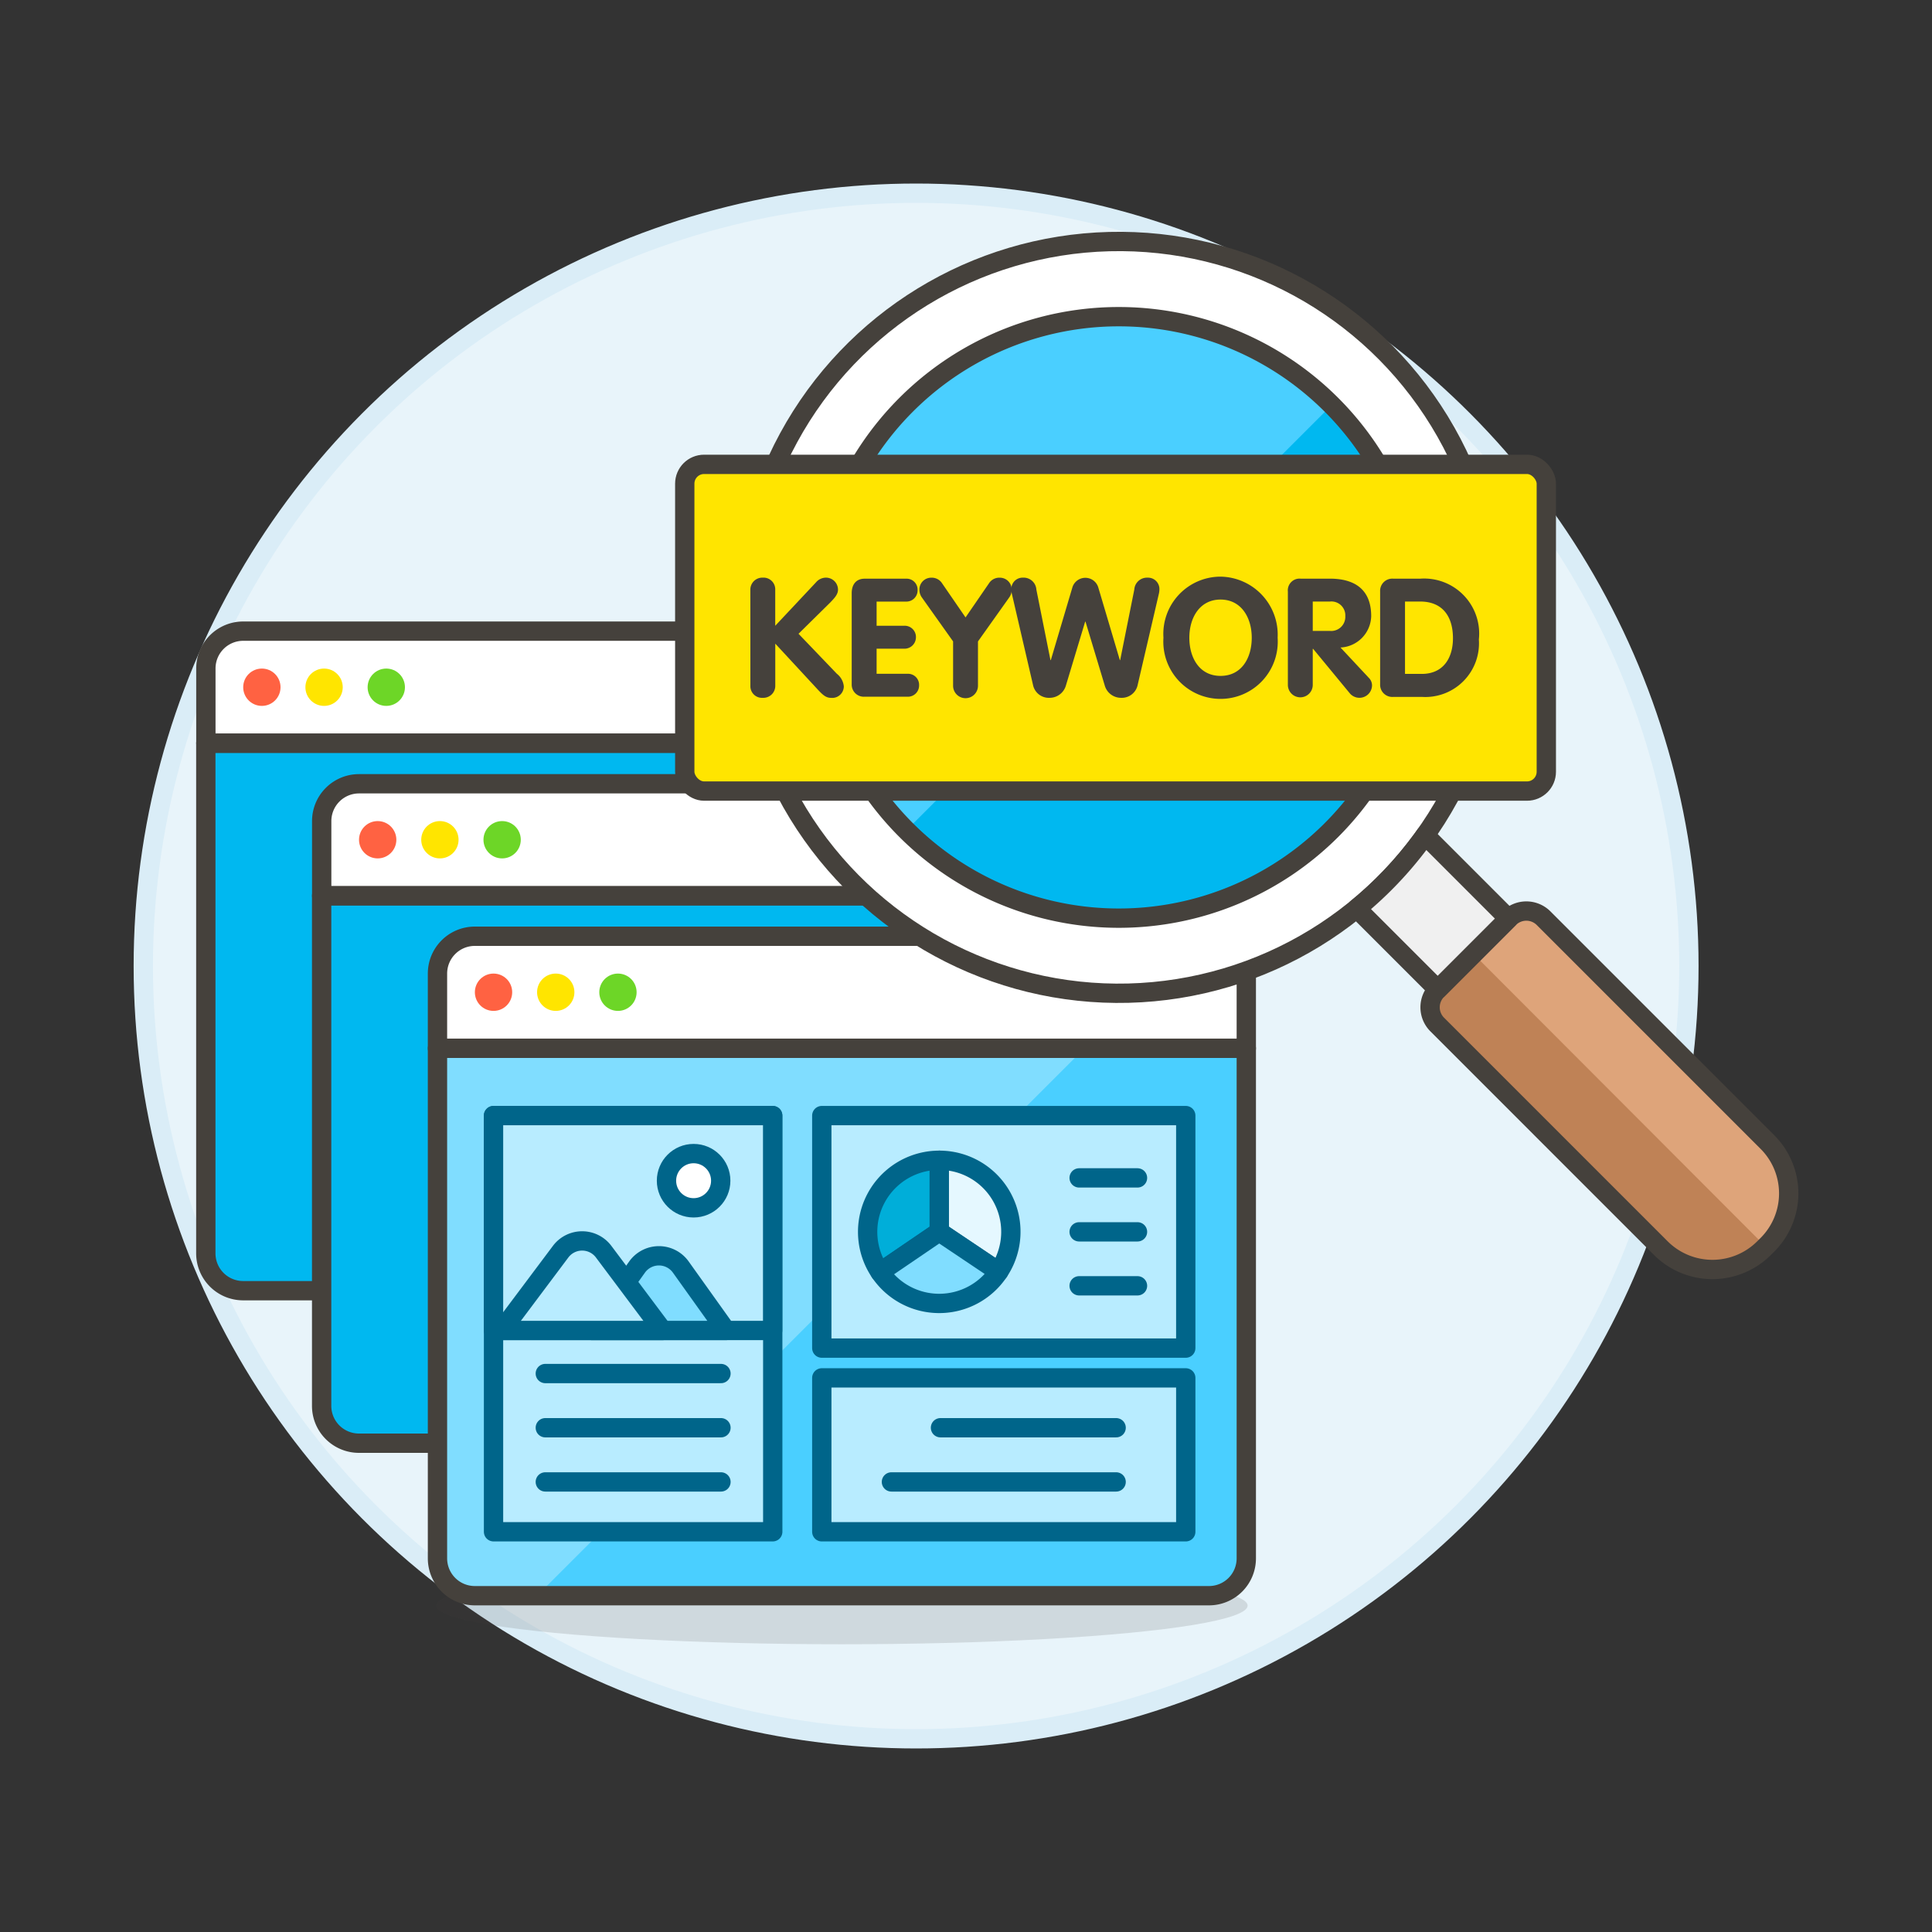<svg xmlns="http://www.w3.org/2000/svg" viewBox="0 0 100 100"><rect x="0" y="0" width="100" height="100" fill="#333333" stroke="none"/><g class="nc-icon-wrapper"><defs/><circle class="a" cx="47.417" cy="50" r="40" fill="#e8f4fa" stroke="#daedf7" stroke-miterlimit="10"/><path class="b" d="M50.585 66.806h-38a1.932 1.932 0 0 1-1.932-1.932v-26.4h41.864v26.4a1.932 1.932 0 0 1-1.932 1.932z" style="" fill="#4acfff"/><path class="c" d="M15.807 66.806l28.337-28.337H10.656v26.4a1.932 1.932 0 0 0 1.932 1.932z" style="" fill="#00b8f0"/><path class="d" d="M52.517 34.6a1.932 1.932 0 0 0-1.932-1.932h-38a1.932 1.932 0 0 0-1.929 1.932v3.864h41.861z" style="" fill="#fff"/><circle class="e" cx="13.554" cy="35.571" r=".966" style="" fill="#ff6242"/><circle class="f" cx="16.774" cy="35.571" r=".966" style="" fill="#ffe500"/><circle class="g" cx="19.994" cy="35.571" r=".966" style="" fill="#6dd627"/><path class="h" d="M50.585 66.806h-38a1.932 1.932 0 0 1-1.932-1.932v-26.4h41.864v26.4a1.932 1.932 0 0 1-1.932 1.932z" fill="none" stroke="#45413c" stroke-linecap="round" stroke-linejoin="round"/><path class="h" d="M52.517 34.6a1.932 1.932 0 0 0-1.932-1.932h-38a1.932 1.932 0 0 0-1.929 1.932v3.864h41.861z" fill="none" stroke="#45413c" stroke-linecap="round" stroke-linejoin="round"/><g><path class="b" d="M56.58 74.7h-38a1.932 1.932 0 0 1-1.932-1.932v-26.4h41.864v26.4A1.932 1.932 0 0 1 56.58 74.7z" style="" fill="#4acfff"/><path class="c" d="M21.8 74.7l28.34-28.337H16.651v26.4a1.932 1.932 0 0 0 1.932 1.937z" style="" fill="#00b8f0"/><path class="d" d="M58.512 42.5a1.932 1.932 0 0 0-1.932-1.932h-38a1.932 1.932 0 0 0-1.929 1.932v3.865h41.861z" style="" fill="#fff"/><circle class="e" cx="19.549" cy="43.465" r=".966" style="" fill="#ff6242"/><circle class="f" cx="22.769" cy="43.465" r=".966" style="" fill="#ffe500"/><circle class="g" cx="25.99" cy="43.465" r=".966" style="" fill="#6dd627"/><path class="h" d="M56.58 74.7h-38a1.932 1.932 0 0 1-1.932-1.932v-26.4h41.864v26.4A1.932 1.932 0 0 1 56.58 74.7z" fill="none" stroke="#45413c" stroke-linecap="round" stroke-linejoin="round"/><path class="h" d="M58.512 42.5a1.932 1.932 0 0 0-1.932-1.932h-38a1.932 1.932 0 0 0-1.929 1.932v3.865h41.861z" fill="none" stroke="#45413c" stroke-linecap="round" stroke-linejoin="round"/></g><g><ellipse class="i" cx="43.577" cy="83.106" rx="21" ry="2" fill="#45413c" opacity="0.15"/><path class="b" d="M62.576 82.593h-38a1.932 1.932 0 0 1-1.932-1.932v-26.4h41.864v26.4a1.932 1.932 0 0 1-1.932 1.932z" style="" fill="#4acfff"/><path class="j" d="M27.8 82.593l28.335-28.337H22.647v26.405a1.933 1.933 0 0 0 1.932 1.932z" style="" fill="#80ddff"/><path class="d" d="M62.576 48.46h-38a1.932 1.932 0 0 0-1.932 1.932v3.864h41.864v-3.864a1.932 1.932 0 0 0-1.932-1.932z" style="" fill="#fff"/><circle class="e" cx="25.545" cy="51.358" r=".966" style="" fill="#ff6242"/><circle class="f" cx="28.765" cy="51.358" r=".966" style="" fill="#ffe500"/><circle class="g" cx="31.985" cy="51.358" r=".966" style="" fill="#6dd627"/><path class="h" d="M62.576 82.593h-38a1.932 1.932 0 0 1-1.932-1.932v-26.4h41.864v26.4a1.932 1.932 0 0 1-1.932 1.932z" fill="none" stroke="#45413c" stroke-linecap="round" stroke-linejoin="round"/><path class="h" d="M62.576 48.46h-38a1.932 1.932 0 0 0-1.932 1.932v3.864h41.864v-3.864a1.932 1.932 0 0 0-1.932-1.932z" fill="none" stroke="#45413c" stroke-linecap="round" stroke-linejoin="round"/><g><path class="k" d="M42.536 71.319h18.839v7.966H42.536z" stroke-linecap="round" stroke-linejoin="round" fill="#b8ecff" stroke="#00658a"/><path class="l" d="M46.14 76.704h11.631" fill="none" stroke-linecap="round" stroke-linejoin="round" stroke="#00658a"/><path class="l" d="M48.679 73.899h9.092" fill="none" stroke-linecap="round" stroke-linejoin="round" stroke="#00658a"/><path class="k" d="M42.536 57.742h18.839v12.036H42.536z" stroke-linecap="round" stroke-linejoin="round" fill="#b8ecff" stroke="#00658a"/><path class="k" d="M25.545 57.742h14.452v21.542H25.545z" stroke-linecap="round" stroke-linejoin="round" fill="#b8ecff" stroke="#00658a"/><path class="k" d="M25.545 57.742h14.447v11.123H25.545z" stroke-linecap="round" stroke-linejoin="round" fill="#b8ecff" stroke="#00658a"/><path class="m" d="M30.63 68.865l2.345-3.283a1.39 1.39 0 0 1 2.262 0l2.345 3.283z" stroke-linecap="round" stroke-linejoin="round" fill="#80ddff" stroke="#00658a"/><path class="k" d="M25.961 68.865l3.058-4.079a1.391 1.391 0 0 1 2.225 0l3.056 4.079z" stroke-linecap="round" stroke-linejoin="round" fill="#b8ecff" stroke="#00658a"/><circle class="n" cx="35.901" cy="61.113" r="1.404" fill="#fff" stroke-linecap="round" stroke-linejoin="round" stroke="#00658a"/><path class="l" d="M28.225 71.094h9.092" fill="none" stroke-linecap="round" stroke-linejoin="round" stroke="#00658a"/><path class="l" d="M28.225 73.899h9.092" fill="none" stroke-linecap="round" stroke-linejoin="round" stroke="#00658a"/><path class="l" d="M28.225 76.704h9.092" fill="none" stroke-linecap="round" stroke-linejoin="round" stroke="#00658a"/><path class="o" d="M51.691 65.823a3.7 3.7 0 0 0-3.078-5.767v3.7z" stroke-linecap="round" stroke-linejoin="round" stroke="#00658a" fill="#e5f8ff"/><path class="p" d="M48.613 60.056a3.705 3.705 0 0 0-3.061 5.791l3.061-2.087z" stroke-linecap="round" stroke-linejoin="round" stroke="#00658a" fill="#00aed9"/><path class="m" d="M48.613 63.76l-3.062 2.086a3.705 3.705 0 0 0 6.14-.023z" stroke-linecap="round" stroke-linejoin="round" fill="#80ddff" stroke="#00658a"/><path class="l" d="M55.856 63.76h3.021" fill="none" stroke-linecap="round" stroke-linejoin="round" stroke="#00658a"/><path class="l" d="M55.856 60.968h3.021" fill="none" stroke-linecap="round" stroke-linejoin="round" stroke="#00658a"/><path class="l" d="M55.856 66.553h3.021" fill="none" stroke-linecap="round" stroke-linejoin="round" stroke="#00658a"/></g></g><g><circle class="q" cx="57.908" cy="31.957" r="19.457" transform="rotate(-31.46 57.907 31.95)" fill="#fff" stroke="#45413c" stroke-linecap="round" stroke-linejoin="round"/><circle class="c" cx="57.908" cy="31.957" r="15.566" style="" fill="#00b8f0"/><path class="b" d="M68.928 20.965a15.565 15.565 0 1 0-22.013 22.012z" style="" fill="#4acfff"/><path class="h" d="M68.915 20.951a15.566 15.566 0 1 1-22.014 0 15.565 15.565 0 0 1 22.014 0z" fill="none" stroke="#45413c" stroke-linecap="round" stroke-linejoin="round"/><path class="r" d="M91.476 64.435l-.176.175a3.782 3.782 0 0 1-5.329 0L74.387 53.026a1.261 1.261 0 0 1 0-1.777l3.728-3.728a1.262 1.262 0 0 1 1.776 0l11.585 11.585a3.76 3.76 0 0 1 0 5.329z" style="" fill="#bf8256"/><path class="s" d="M91.476 64.435l-.088.088-15.125-15.15 1.852-1.852a1.262 1.262 0 0 1 1.776 0l11.585 11.585a3.76 3.76 0 0 1 0 5.329z" style="" fill="#dea47a"/><path class="t" d="M78.086 47.55l-4.317-4.318a19.529 19.529 0 0 1-2.1 2.484q-.7.7-1.444 1.308l4.194 4.194z" stroke="#45413c" stroke-linecap="round" stroke-linejoin="round" fill="#f0f0f0"/><path class="h" d="M91.476 64.435l-.176.175a3.782 3.782 0 0 1-5.329 0L74.387 53.026a1.261 1.261 0 0 1 0-1.777l3.728-3.728a1.262 1.262 0 0 1 1.776 0l11.585 11.585a3.76 3.76 0 0 1 0 5.329z" fill="none" stroke="#45413c" stroke-linecap="round" stroke-linejoin="round"/><g><rect class="u" x="35.443" y="24.035" width="44.594" height="16.911" rx="1" ry="1" fill="#ffe500" stroke="#45413c" stroke-linecap="round" stroke-linejoin="round"/><path class="v" d="M38.838 30.535a.62.62 0 0 1 .643-.636.606.606 0 0 1 .645.636v1.855l2.113-2.251a.675.675 0 0 1 .5-.24.624.624 0 0 1 .636.618c0 .224-.137.4-.421.687l-1.623 1.6 1.984 2.07a.943.943 0 0 1 .361.654.6.6 0 0 1-.67.592c-.249 0-.412-.146-.652-.4l-2.226-2.405V35.5a.617.617 0 0 1-.645.619.6.6 0 0 1-.643-.619z" style="" fill="#45413c"/><path class="v" d="M44.084 30.7c0-.43.215-.747.67-.747h2.131a.57.57 0 0 1 .609.591.581.581 0 0 1-.609.594h-1.512v1.252h1.408a.582.582 0 0 1 .628.593.592.592 0 0 1-.628.593h-1.408v1.3h1.589a.572.572 0 0 1 .61.593.581.581 0 0 1-.61.593h-2.217a.627.627 0 0 1-.661-.645z" style="" fill="#45413c"/><path class="v" d="M49.332 33.2l-1.624-2.286a.688.688 0 0 1-.12-.386.612.612 0 0 1 .618-.627.633.633 0 0 1 .533.257l1.237 1.8 1.237-1.8a.631.631 0 0 1 .532-.257.612.612 0 0 1 .619.627.688.688 0 0 1-.12.386L50.62 33.2v2.294a.644.644 0 0 1-1.288 0z" style="" fill="#45413c"/><path class="v" d="M52.379 30.757a1.074 1.074 0 0 1-.034-.291.588.588 0 0 1 .61-.567.659.659 0 0 1 .687.618l.73 3.651h.018l1.116-3.762a.7.7 0 0 1 1.341 0l1.116 3.762h.017l.731-3.651a.657.657 0 0 1 .689-.617.589.589 0 0 1 .611.567 1.115 1.115 0 0 1-.034.291l-1.091 4.692a.838.838 0 0 1-.851.669.875.875 0 0 1-.85-.626l-1-3.317h-.017l-1 3.317a.877.877 0 0 1-.851.626.835.835 0 0 1-.849-.669z" style="" fill="#45413c"/><path class="v" d="M60.22 33.009a2.965 2.965 0 0 1 2.955-3.162 3.006 3.006 0 0 1 2.955 3.162 2.962 2.962 0 1 1-5.91 0zm4.57 0c0-1.04-.541-1.976-1.615-1.976s-1.615.936-1.615 1.976.524 1.975 1.615 1.975 1.615-.928 1.615-1.975z" style="" fill="#45413c"/><path class="v" d="M66.66 30.62a.607.607 0 0 1 .661-.669h1.512c1.323 0 2.14.591 2.14 1.941a1.667 1.667 0 0 1-1.59 1.623l1.461 1.564a.559.559 0 0 1 .172.377.652.652 0 0 1-1.143.439l-1.907-2.312h-.018v1.866a.644.644 0 1 1-1.288 0zm1.288 2.036h.885a.731.731 0 0 0 .8-.764.72.72 0 0 0-.8-.756h-.885z" style="" fill="#45413c"/><path class="v" d="M71.435 30.612a.63.63 0 0 1 .661-.661h1.425a2.849 2.849 0 0 1 3.025 3.149 2.779 2.779 0 0 1-2.939 2.972h-1.494a.63.63 0 0 1-.678-.645zm1.288 4.269h.868c1.107 0 1.614-.815 1.614-1.846 0-1.1-.515-1.9-1.7-1.9h-.782z" style="" fill="#45413c"/></g></g></g></svg>